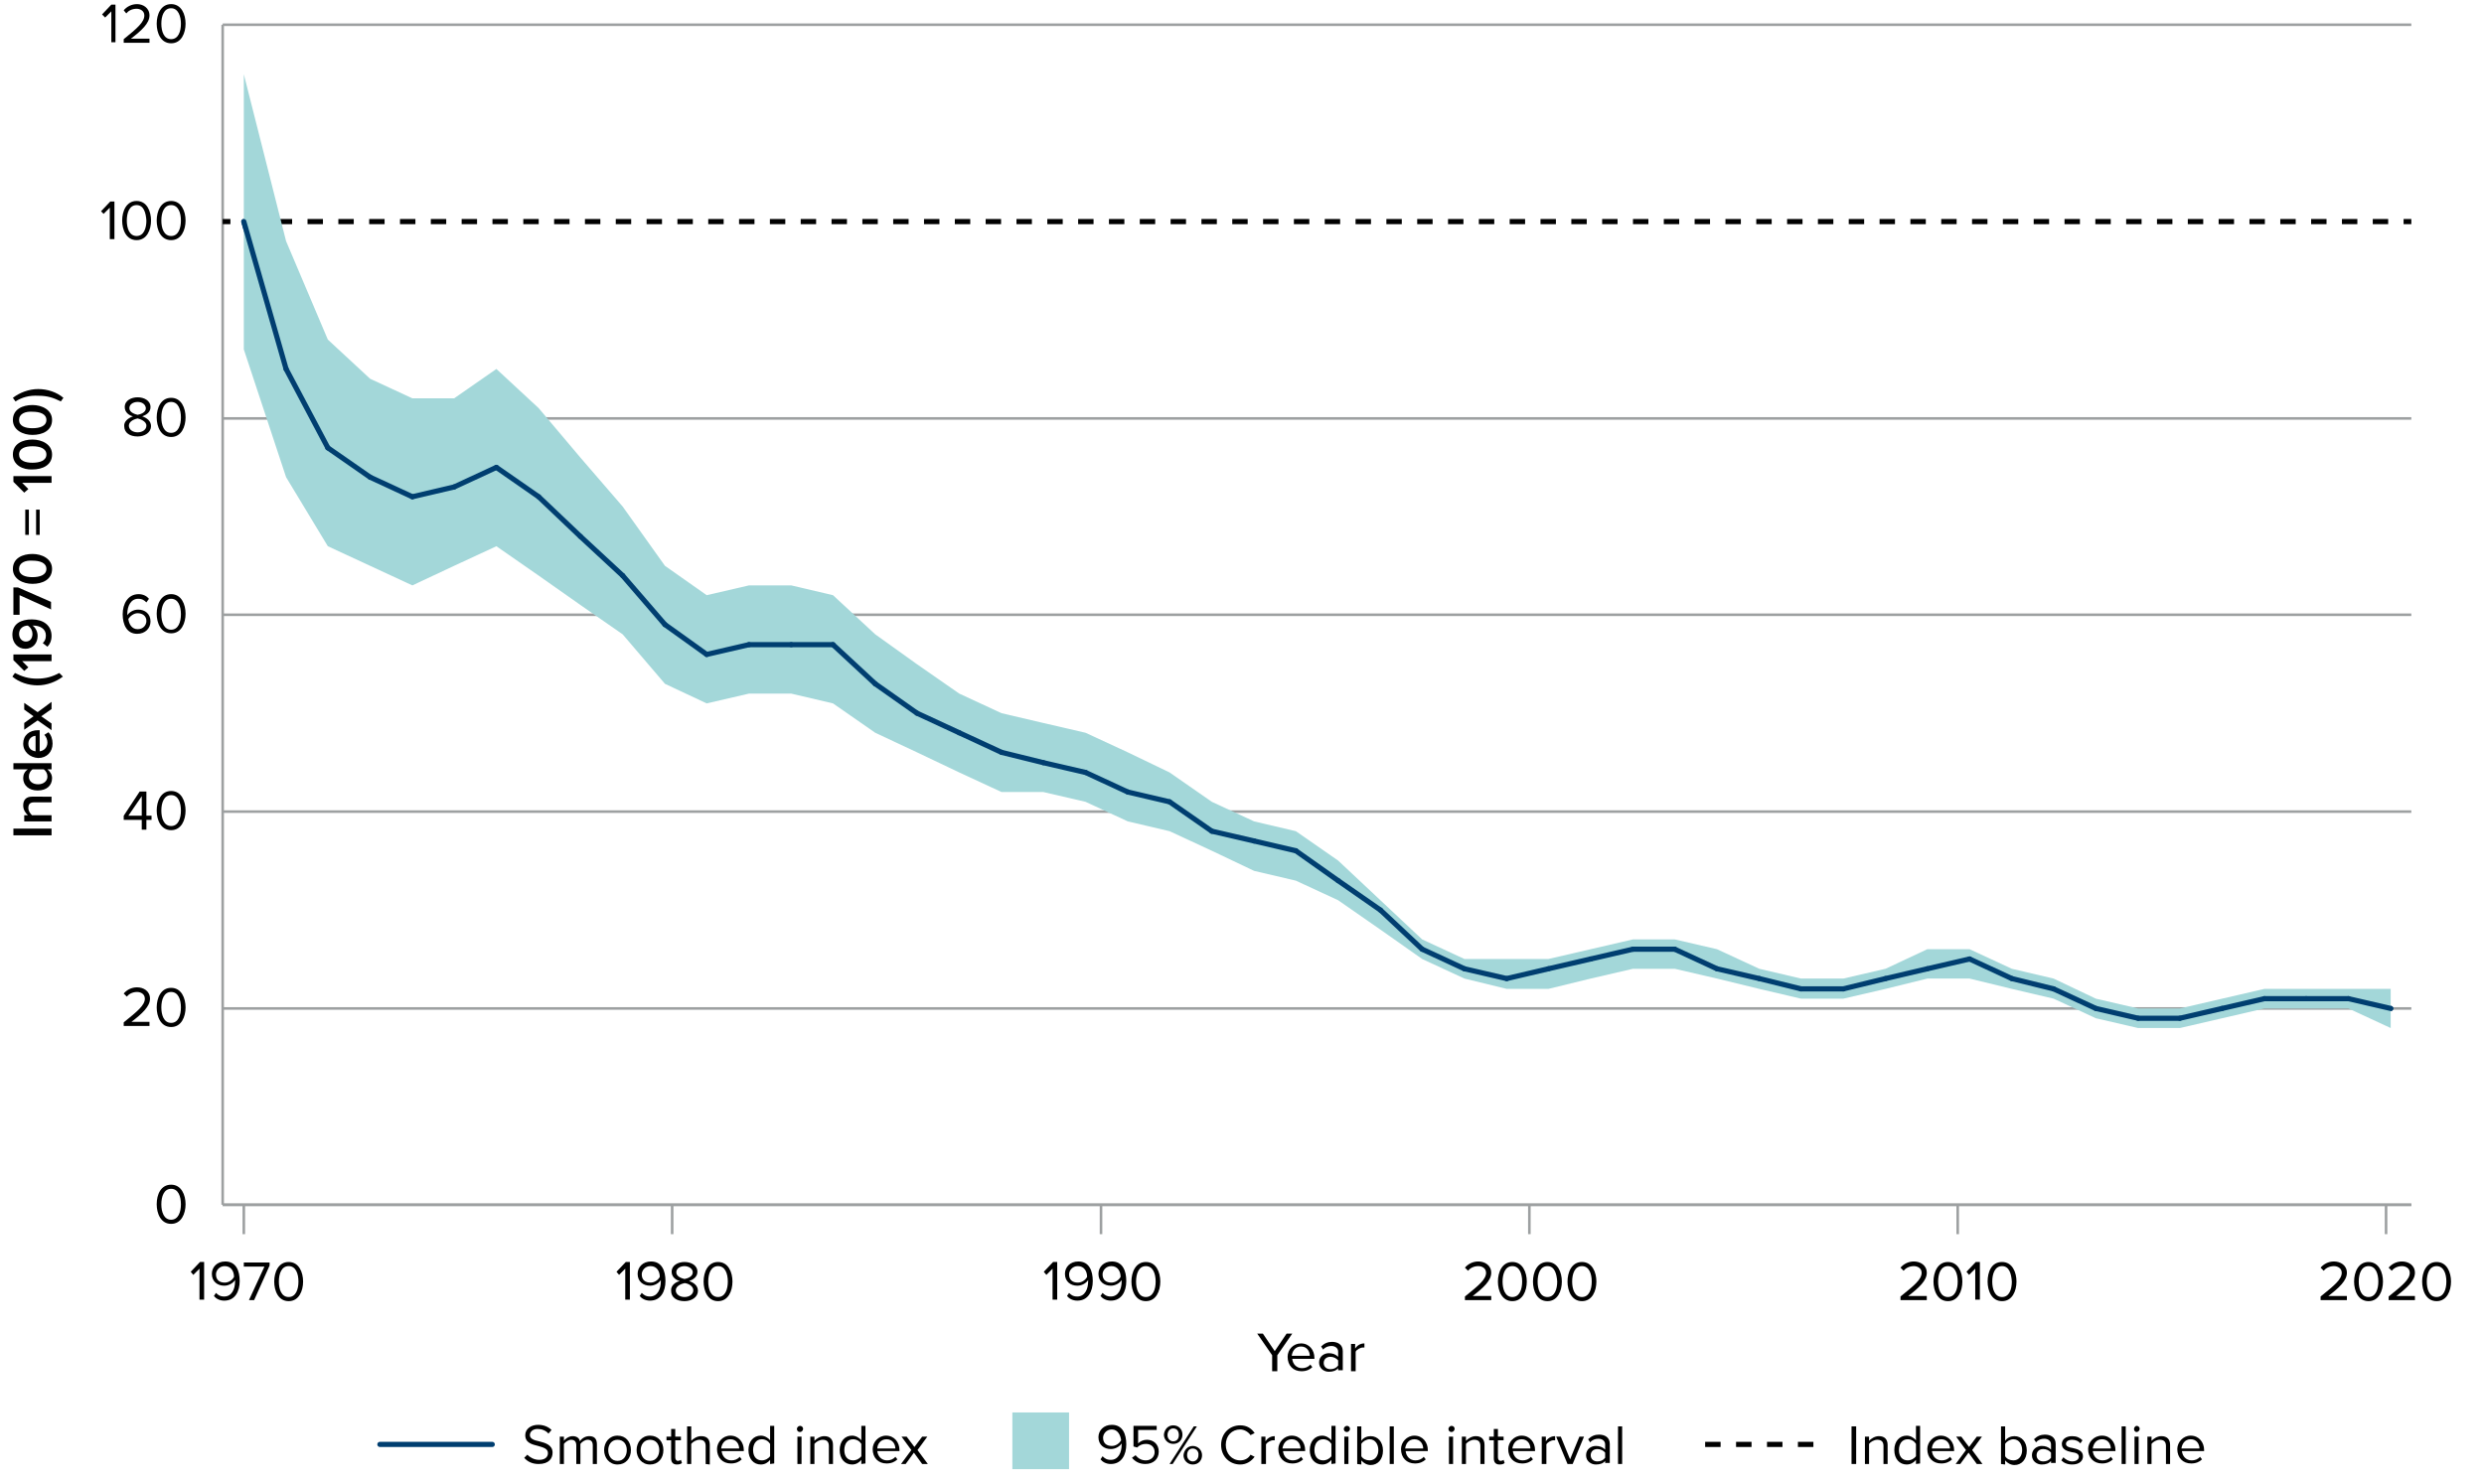 <?xml version="1.0" encoding="utf-8"?>
<!-- Generator: Adobe Illustrator 27.9.1, SVG Export Plug-In . SVG Version: 6.00 Build 0)  -->
<svg version="1.1" id="Layer_1" xmlns="http://www.w3.org/2000/svg" xmlns:xlink="http://www.w3.org/1999/xlink" x="0px" y="0px"
	 viewBox="0 0 481.9 288" style="enable-background:new 0 0 481.9 288;" xml:space="preserve">
<style type="text/css">
	.st0{fill:none;stroke:#9DA0A1;stroke-width:0.5;stroke-miterlimit:10;}
	.st1{enable-background:new    ;}
	.st2{fill:none;stroke:#000000;stroke-miterlimit:10;}
	.st3{fill:none;stroke:#000000;stroke-miterlimit:10;stroke-dasharray:2.99,2.99;}
	.st4{fill:none;}
	.st5{fill:none;stroke:#003E70;stroke-linecap:round;stroke-linejoin:round;stroke-miterlimit:10;}
	.st6{fill:#A3D7D9;}
	.st7{fill:none;stroke:#000000;stroke-miterlimit:10;stroke-dasharray:3,3;}
</style>
<g>
	<line class="st0" x1="43.2" y1="233.8" x2="467.8" y2="233.8"/>
</g>
<g>
	<g>
		<g class="st1">
			<path d="M33.2,229.9c2,0,2.8,2,2.8,3.8c0,1.8-0.8,3.8-2.8,3.8c-2,0-2.8-2-2.8-3.8C30.4,231.8,31.2,229.9,33.2,229.9z M33.2,230.7
				c-1.4,0-1.9,1.5-1.9,3c0,1.5,0.5,3,1.9,3c1.4,0,1.9-1.5,1.9-3C35.1,232.2,34.6,230.7,33.2,230.7z"/>
		</g>
		<g class="st1">
			<path d="M24,199.1v-0.7c2.6-2.1,4.1-3.3,4.1-4.6c0-0.9-0.8-1.3-1.5-1.3c-0.9,0-1.6,0.4-2,0.9l-0.6-0.6c0.6-0.7,1.5-1.2,2.6-1.2
				c1.2,0,2.5,0.7,2.5,2.2c0,1.5-1.5,2.9-3.6,4.5H29v0.8H24z"/>
			<path d="M33.2,191.7c2,0,2.8,2,2.8,3.8c0,1.8-0.8,3.8-2.8,3.8c-2,0-2.8-2-2.8-3.8C30.4,193.7,31.2,191.7,33.2,191.7z M33.2,192.5
				c-1.4,0-1.9,1.5-1.9,3c0,1.5,0.5,3,1.9,3c1.4,0,1.9-1.5,1.9-3C35.1,194,34.6,192.5,33.2,192.5z"/>
		</g>
		<g class="st1">
			<path d="M27.5,161v-1.9h-3.5v-0.8l3.1-4.7h1.3v4.7h1v0.8h-1v1.9H27.5z M27.5,154.5l-2.6,3.8h2.6V154.5z"/>
			<path d="M33.2,153.5c2,0,2.8,2,2.8,3.8c0,1.8-0.8,3.8-2.8,3.8c-2,0-2.8-2-2.8-3.8C30.4,155.5,31.2,153.5,33.2,153.5z M33.2,154.3
				c-1.4,0-1.9,1.5-1.9,3c0,1.5,0.5,3,1.9,3c1.4,0,1.9-1.5,1.9-3C35.1,155.8,34.6,154.3,33.2,154.3z"/>
		</g>
		<g class="st1">
			<path d="M26.9,115.3c0.9,0,1.6,0.4,2,0.9l-0.5,0.7c-0.4-0.4-0.8-0.7-1.6-0.7c-1.4,0-2.1,1.4-2.1,2.9c0,0.1,0,0.2,0,0.3
				c0.3-0.5,1.1-1.1,2.1-1.1c1.3,0,2.4,0.8,2.4,2.3c0,1.3-1,2.4-2.6,2.4c-2,0-2.8-1.8-2.8-3.8S24.8,115.3,26.9,115.3z M26.7,119
				c-0.7,0-1.4,0.5-1.8,1.1c0.1,0.9,0.6,2,1.8,2c1.1,0,1.7-0.8,1.7-1.6C28.4,119.5,27.6,119,26.7,119z"/>
			<path d="M33.2,115.3c2,0,2.8,2,2.8,3.8c0,1.8-0.8,3.8-2.8,3.8c-2,0-2.8-2-2.8-3.8C30.4,117.3,31.2,115.3,33.2,115.3z M33.2,116.2
				c-1.4,0-1.9,1.5-1.9,3c0,1.5,0.5,3,1.9,3c1.4,0,1.9-1.5,1.9-3C35.1,117.7,34.6,116.2,33.2,116.2z"/>
		</g>
		<g class="st1">
			<path d="M25.8,80.8c-0.8-0.2-1.6-0.8-1.6-1.8c0-1.3,1.3-1.9,2.5-1.9c1.2,0,2.5,0.6,2.5,1.9c0,1-0.8,1.5-1.6,1.8
				c0.9,0.3,1.7,0.9,1.7,1.9c0,1.2-1.2,2-2.6,2c-1.5,0-2.6-0.7-2.6-2C24,81.8,24.9,81.1,25.8,80.8z M26.7,81.2
				c-0.5,0.1-1.7,0.5-1.7,1.4c0,0.8,0.8,1.3,1.7,1.3c0.9,0,1.7-0.5,1.7-1.3C28.4,81.7,27.1,81.3,26.7,81.2z M26.7,78
				c-0.9,0-1.6,0.5-1.6,1.2c0,0.9,1.2,1.2,1.6,1.3c0.5-0.1,1.6-0.4,1.6-1.3C28.2,78.4,27.5,78,26.7,78z"/>
			<path d="M33.2,77.2c2,0,2.8,2,2.8,3.8c0,1.8-0.8,3.8-2.8,3.8c-2,0-2.8-2-2.8-3.8C30.4,79.2,31.2,77.2,33.2,77.2z M33.2,78
				c-1.4,0-1.9,1.5-1.9,3c0,1.5,0.5,3,1.9,3c1.4,0,1.9-1.5,1.9-3C35.1,79.5,34.6,78,33.2,78z"/>
		</g>
		<g class="st1">
			<path d="M21.3,46.4v-6.1l-1.2,1.2L19.6,41l1.8-1.9h0.8v7.3H21.3z"/>
			<path d="M26.5,39c2,0,2.8,2,2.8,3.8c0,1.8-0.8,3.8-2.8,3.8c-2,0-2.8-2-2.8-3.8C23.7,41,24.5,39,26.5,39z M26.5,39.8
				c-1.4,0-1.9,1.5-1.9,3c0,1.5,0.5,3,1.9,3c1.4,0,1.9-1.5,1.9-3C28.3,41.3,27.9,39.8,26.5,39.8z"/>
			<path d="M33.2,39c2,0,2.8,2,2.8,3.8c0,1.8-0.8,3.8-2.8,3.8c-2,0-2.8-2-2.8-3.8C30.4,41,31.2,39,33.2,39z M33.2,39.8
				c-1.4,0-1.9,1.5-1.9,3c0,1.5,0.5,3,1.9,3c1.4,0,1.9-1.5,1.9-3C35.1,41.3,34.6,39.8,33.2,39.8z"/>
		</g>
		<g class="st1">
			<path d="M21.6,8.3V2.2l-1.2,1.2l-0.6-0.6l1.8-1.9h0.8v7.3H21.6z"/>
			<path d="M24,8.3V7.6C26.6,5.5,28,4.3,28,3c0-0.9-0.8-1.3-1.5-1.3c-0.9,0-1.6,0.4-2,0.9L24,2c0.6-0.7,1.5-1.2,2.6-1.2
				C27.7,0.8,29,1.5,29,3c0,1.5-1.5,2.9-3.6,4.5H29v0.8H24z"/>
			<path d="M33.2,0.8c2,0,2.8,2,2.8,3.8c0,1.8-0.8,3.8-2.8,3.8c-2,0-2.8-2-2.8-3.8C30.4,2.8,31.2,0.8,33.2,0.8z M33.2,1.6
				c-1.4,0-1.9,1.5-1.9,3c0,1.5,0.5,3,1.9,3c1.4,0,1.9-1.5,1.9-3C35.1,3.2,34.6,1.6,33.2,1.6z"/>
		</g>
	</g>
	<line class="st0" x1="43.2" y1="233.8" x2="43.2" y2="4.8"/>
	<g>
		<g>
			<line class="st0" x1="43.2" y1="233.8" x2="467.8" y2="233.8"/>
			<line class="st0" x1="43.2" y1="195.7" x2="467.8" y2="195.7"/>
			<line class="st0" x1="43.2" y1="157.5" x2="467.8" y2="157.5"/>
			<line class="st0" x1="43.2" y1="119.3" x2="467.8" y2="119.3"/>
			<line class="st0" x1="43.2" y1="81.2" x2="467.8" y2="81.2"/>
			<g>
				<g>
					<line class="st2" x1="43.2" y1="43" x2="44.7" y2="43"/>
					<line class="st3" x1="47.7" y1="43" x2="464.9" y2="43"/>
					<line class="st2" x1="466.3" y1="43" x2="467.8" y2="43"/>
				</g>
			</g>
			<line class="st0" x1="43.2" y1="4.8" x2="467.8" y2="4.8"/>
		</g>
	</g>
</g>
<g>
	<g>
		<g>
			<line class="st4" x1="55.5" y1="46.8" x2="47.3" y2="14.4"/>
			<line class="st4" x1="63.6" y1="65.9" x2="55.5" y2="46.8"/>
			<line class="st4" x1="71.8" y1="73.5" x2="63.6" y2="65.9"/>
			<line class="st4" x1="80" y1="77.3" x2="71.8" y2="73.5"/>
			<line class="st4" x1="88.1" y1="77.3" x2="80" y2="77.3"/>
			<line class="st4" x1="96.3" y1="71.6" x2="88.1" y2="77.3"/>
			<line class="st4" x1="104.5" y1="79.2" x2="96.3" y2="71.6"/>
			<line class="st4" x1="112.6" y1="88.8" x2="104.5" y2="79.2"/>
			<line class="st4" x1="120.8" y1="98.3" x2="112.6" y2="88.8"/>
			<line class="st4" x1="129" y1="109.8" x2="120.8" y2="98.3"/>
			<line class="st4" x1="137.1" y1="115.5" x2="129" y2="109.8"/>
			<line class="st4" x1="145.3" y1="113.6" x2="137.1" y2="115.5"/>
			<line class="st4" x1="153.5" y1="113.6" x2="145.3" y2="113.6"/>
			<line class="st4" x1="161.6" y1="115.5" x2="153.5" y2="113.6"/>
			<line class="st4" x1="169.8" y1="123.1" x2="161.6" y2="115.5"/>
			<line class="st4" x1="177.9" y1="128.9" x2="169.8" y2="123.1"/>
			<line class="st4" x1="186.1" y1="134.6" x2="177.9" y2="128.9"/>
			<line class="st4" x1="194.3" y1="138.4" x2="186.1" y2="134.6"/>
			<line class="st4" x1="202.4" y1="140.3" x2="194.3" y2="138.4"/>
			<line class="st4" x1="210.6" y1="142.2" x2="202.4" y2="140.3"/>
			<line class="st4" x1="218.8" y1="146" x2="210.6" y2="142.2"/>
			<line class="st4" x1="226.9" y1="149.9" x2="218.8" y2="146"/>
			<line class="st4" x1="235.1" y1="155.6" x2="226.9" y2="149.9"/>
			<line class="st4" x1="243.3" y1="159.4" x2="235.1" y2="155.6"/>
			<line class="st4" x1="251.4" y1="161.3" x2="243.3" y2="159.4"/>
			<line class="st4" x1="259.6" y1="167" x2="251.4" y2="161.3"/>
			<line class="st4" x1="267.8" y1="174.7" x2="259.6" y2="167"/>
			<line class="st4" x1="275.9" y1="182.3" x2="267.8" y2="174.7"/>
			<line class="st4" x1="284.1" y1="186.1" x2="275.9" y2="182.3"/>
			<line class="st4" x1="292.3" y1="186.1" x2="284.1" y2="186.1"/>
			<line class="st4" x1="300.4" y1="186.1" x2="292.3" y2="186.1"/>
			<line class="st4" x1="308.6" y1="184.2" x2="300.4" y2="186.1"/>
			<line class="st4" x1="316.8" y1="182.3" x2="308.6" y2="184.2"/>
			<line class="st4" x1="324.9" y1="182.3" x2="316.8" y2="182.3"/>
			<line class="st4" x1="333.1" y1="184.2" x2="324.9" y2="182.3"/>
			<line class="st4" x1="341.3" y1="188" x2="333.1" y2="184.2"/>
			<line class="st4" x1="349.4" y1="189.9" x2="341.3" y2="188"/>
			<line class="st4" x1="357.6" y1="189.9" x2="349.4" y2="189.9"/>
			<line class="st4" x1="365.8" y1="188" x2="357.6" y2="189.9"/>
			<line class="st4" x1="373.9" y1="184.2" x2="365.8" y2="188"/>
			<line class="st4" x1="382.1" y1="184.2" x2="373.9" y2="184.2"/>
			<line class="st4" x1="390.3" y1="188" x2="382.1" y2="184.2"/>
			<line class="st4" x1="398.4" y1="189.9" x2="390.3" y2="188"/>
			<line class="st4" x1="406.6" y1="193.8" x2="398.4" y2="189.9"/>
			<line class="st4" x1="414.8" y1="195.7" x2="406.6" y2="193.8"/>
			<line class="st4" x1="422.9" y1="195.7" x2="414.8" y2="195.7"/>
			<line class="st4" x1="431.1" y1="193.8" x2="422.9" y2="195.7"/>
			<line class="st4" x1="439.3" y1="191.9" x2="431.1" y2="193.8"/>
			<line class="st4" x1="447.4" y1="191.9" x2="439.3" y2="191.9"/>
			<line class="st4" x1="455.6" y1="191.9" x2="447.4" y2="191.9"/>
			<line class="st4" x1="463.8" y1="191.9" x2="455.6" y2="191.9"/>
		</g>
	</g>
	<g>
		<g>
			<line class="st4" x1="55.5" y1="92.6" x2="47.3" y2="67.8"/>
			<line class="st4" x1="63.6" y1="106" x2="55.5" y2="92.6"/>
			<line class="st4" x1="71.8" y1="109.8" x2="63.6" y2="106"/>
			<line class="st4" x1="80" y1="113.6" x2="71.8" y2="109.8"/>
			<line class="st4" x1="88.1" y1="109.8" x2="80" y2="113.6"/>
			<line class="st4" x1="96.3" y1="106" x2="88.1" y2="109.8"/>
			<line class="st4" x1="104.5" y1="111.7" x2="96.3" y2="106"/>
			<line class="st4" x1="112.6" y1="117.4" x2="104.5" y2="111.7"/>
			<line class="st4" x1="120.8" y1="123.1" x2="112.6" y2="117.4"/>
			<line class="st4" x1="129" y1="132.7" x2="120.8" y2="123.1"/>
			<line class="st4" x1="137.1" y1="136.5" x2="129" y2="132.7"/>
			<line class="st4" x1="145.3" y1="134.6" x2="137.1" y2="136.5"/>
			<line class="st4" x1="153.5" y1="134.6" x2="145.3" y2="134.6"/>
			<line class="st4" x1="161.6" y1="136.5" x2="153.5" y2="134.6"/>
			<line class="st4" x1="169.8" y1="142.2" x2="161.6" y2="136.5"/>
			<line class="st4" x1="177.9" y1="146" x2="169.8" y2="142.2"/>
			<line class="st4" x1="186.1" y1="149.9" x2="177.9" y2="146"/>
			<line class="st4" x1="194.3" y1="153.7" x2="186.1" y2="149.9"/>
			<line class="st4" x1="202.4" y1="153.7" x2="194.3" y2="153.7"/>
			<line class="st4" x1="210.6" y1="155.6" x2="202.4" y2="153.7"/>
			<line class="st4" x1="218.8" y1="159.4" x2="210.6" y2="155.6"/>
			<line class="st4" x1="226.9" y1="161.3" x2="218.8" y2="159.4"/>
			<line class="st4" x1="235.1" y1="165.1" x2="226.9" y2="161.3"/>
			<line class="st4" x1="243.3" y1="169" x2="235.1" y2="165.1"/>
			<line class="st4" x1="251.4" y1="170.9" x2="243.3" y2="169"/>
			<line class="st4" x1="259.6" y1="174.7" x2="251.4" y2="170.9"/>
			<line class="st4" x1="267.8" y1="180.4" x2="259.6" y2="174.7"/>
			<line class="st4" x1="275.9" y1="186.1" x2="267.8" y2="180.4"/>
			<line class="st4" x1="284.1" y1="189.9" x2="275.9" y2="186.1"/>
			<line class="st4" x1="292.3" y1="191.9" x2="284.1" y2="189.9"/>
			<line class="st4" x1="300.4" y1="191.9" x2="292.3" y2="191.9"/>
			<line class="st4" x1="308.6" y1="189.9" x2="300.4" y2="191.9"/>
			<line class="st4" x1="316.8" y1="188" x2="308.6" y2="189.9"/>
			<line class="st4" x1="324.9" y1="188" x2="316.8" y2="188"/>
			<line class="st4" x1="333.1" y1="189.9" x2="324.9" y2="188"/>
			<line class="st4" x1="341.3" y1="191.9" x2="333.1" y2="189.9"/>
			<line class="st4" x1="349.4" y1="193.8" x2="341.3" y2="191.9"/>
			<line class="st4" x1="357.6" y1="193.8" x2="349.4" y2="193.8"/>
			<line class="st4" x1="365.8" y1="191.9" x2="357.6" y2="193.8"/>
			<line class="st4" x1="373.9" y1="189.9" x2="365.8" y2="191.9"/>
			<line class="st4" x1="382.1" y1="189.9" x2="373.9" y2="189.9"/>
			<line class="st4" x1="390.3" y1="191.9" x2="382.1" y2="189.9"/>
			<line class="st4" x1="398.4" y1="193.8" x2="390.3" y2="191.9"/>
			<line class="st4" x1="406.6" y1="197.6" x2="398.4" y2="193.8"/>
			<line class="st4" x1="414.8" y1="199.5" x2="406.6" y2="197.6"/>
			<line class="st4" x1="422.9" y1="199.5" x2="414.8" y2="199.5"/>
			<line class="st4" x1="431.1" y1="197.6" x2="422.9" y2="199.5"/>
			<line class="st4" x1="439.3" y1="195.7" x2="431.1" y2="197.6"/>
			<line class="st4" x1="447.4" y1="195.7" x2="439.3" y2="195.7"/>
			<line class="st4" x1="455.6" y1="195.7" x2="447.4" y2="195.7"/>
			<line class="st4" x1="463.8" y1="199.5" x2="455.6" y2="195.7"/>
		</g>
	</g>
	<g>
		<g>
			<line class="st5" x1="55.5" y1="71.6" x2="47.3" y2="43"/>
			<line class="st5" x1="63.6" y1="86.9" x2="55.5" y2="71.6"/>
			<line class="st5" x1="71.8" y1="92.6" x2="63.6" y2="86.9"/>
			<line class="st5" x1="80" y1="96.4" x2="71.8" y2="92.6"/>
			<line class="st5" x1="88.1" y1="94.5" x2="80" y2="96.4"/>
			<line class="st5" x1="96.3" y1="90.7" x2="88.1" y2="94.5"/>
			<line class="st5" x1="104.5" y1="96.4" x2="96.3" y2="90.7"/>
			<line class="st5" x1="112.6" y1="104.1" x2="104.5" y2="96.4"/>
			<line class="st5" x1="120.8" y1="111.7" x2="112.6" y2="104.1"/>
			<line class="st5" x1="129" y1="121.2" x2="120.8" y2="111.7"/>
			<line class="st5" x1="137.1" y1="127" x2="129" y2="121.2"/>
			<line class="st5" x1="145.3" y1="125.1" x2="137.1" y2="127"/>
			<line class="st5" x1="153.5" y1="125.1" x2="145.3" y2="125.1"/>
			<line class="st5" x1="161.6" y1="125.1" x2="153.5" y2="125.1"/>
			<line class="st5" x1="169.8" y1="132.7" x2="161.6" y2="125.1"/>
			<line class="st5" x1="177.9" y1="138.4" x2="169.8" y2="132.7"/>
			<line class="st5" x1="186.1" y1="142.2" x2="177.9" y2="138.4"/>
			<line class="st5" x1="194.3" y1="146" x2="186.1" y2="142.2"/>
			<line class="st5" x1="202.4" y1="148" x2="194.3" y2="146"/>
			<line class="st5" x1="210.6" y1="149.9" x2="202.4" y2="148"/>
			<line class="st5" x1="218.8" y1="153.7" x2="210.6" y2="149.9"/>
			<line class="st5" x1="226.9" y1="155.6" x2="218.8" y2="153.7"/>
			<line class="st5" x1="235.1" y1="161.3" x2="226.9" y2="155.6"/>
			<line class="st5" x1="243.3" y1="163.2" x2="235.1" y2="161.3"/>
			<line class="st5" x1="251.4" y1="165.1" x2="243.3" y2="163.2"/>
			<line class="st5" x1="259.6" y1="170.9" x2="251.4" y2="165.1"/>
			<line class="st5" x1="267.8" y1="176.6" x2="259.6" y2="170.9"/>
			<line class="st5" x1="275.9" y1="184.2" x2="267.8" y2="176.6"/>
			<line class="st5" x1="284.1" y1="188" x2="275.9" y2="184.2"/>
			<line class="st5" x1="292.3" y1="189.9" x2="284.1" y2="188"/>
			<line class="st5" x1="300.4" y1="188" x2="292.3" y2="189.9"/>
			<line class="st5" x1="308.6" y1="186.1" x2="300.4" y2="188"/>
			<line class="st5" x1="316.8" y1="184.2" x2="308.6" y2="186.1"/>
			<line class="st5" x1="324.9" y1="184.2" x2="316.8" y2="184.2"/>
			<line class="st5" x1="333.1" y1="188" x2="324.9" y2="184.2"/>
			<line class="st5" x1="341.3" y1="189.9" x2="333.1" y2="188"/>
			<line class="st5" x1="349.4" y1="191.9" x2="341.3" y2="189.9"/>
			<line class="st5" x1="357.6" y1="191.9" x2="349.4" y2="191.9"/>
			<line class="st5" x1="365.8" y1="189.9" x2="357.6" y2="191.9"/>
			<line class="st5" x1="373.9" y1="188" x2="365.8" y2="189.9"/>
			<line class="st5" x1="382.1" y1="186.1" x2="373.9" y2="188"/>
			<line class="st5" x1="390.3" y1="189.9" x2="382.1" y2="186.1"/>
			<line class="st5" x1="398.4" y1="191.9" x2="390.3" y2="189.9"/>
			<line class="st5" x1="406.6" y1="195.7" x2="398.4" y2="191.9"/>
			<line class="st5" x1="414.8" y1="197.6" x2="406.6" y2="195.7"/>
			<line class="st5" x1="422.9" y1="197.6" x2="414.8" y2="197.6"/>
			<line class="st5" x1="431.1" y1="195.7" x2="422.9" y2="197.6"/>
			<line class="st5" x1="439.3" y1="193.8" x2="431.1" y2="195.7"/>
			<line class="st5" x1="447.4" y1="193.8" x2="439.3" y2="193.8"/>
			<line class="st5" x1="455.6" y1="193.8" x2="447.4" y2="193.8"/>
			<line class="st5" x1="463.8" y1="195.7" x2="455.6" y2="193.8"/>
		</g>
	</g>
</g>
<g>
	<g>
		<g>
			<polygon class="st6" points="447.4,191.9 439.3,191.9 431.1,193.8 422.9,195.7 414.8,195.7 406.6,193.8 398.4,189.9 390.3,188 
				382.1,184.2 373.9,184.2 365.8,188 357.6,189.9 349.4,189.9 341.3,188 333.1,184.2 324.9,182.3 316.8,182.3 308.6,184.2 
				300.4,186.1 292.3,186.1 284.1,186.1 275.9,182.3 267.8,174.7 259.6,167 251.4,161.3 243.3,159.4 235.1,155.6 226.9,149.9 
				218.8,146 210.6,142.2 202.4,140.3 194.3,138.4 186.1,134.6 177.9,128.9 169.8,123.1 161.6,115.5 153.5,113.6 145.3,113.6 
				137.1,115.5 129,109.8 120.8,98.3 112.6,88.8 104.5,79.2 96.3,71.6 88.1,77.3 80,77.3 71.8,73.5 63.6,65.9 55.5,46.8 47.3,14.4 
				47.3,67.8 55.5,92.6 63.6,106 71.8,109.8 80,113.6 88.1,109.8 96.3,106 104.5,111.7 112.6,117.4 120.8,123.1 129,132.7 
				137.1,136.5 145.3,134.6 153.5,134.6 161.6,136.5 169.8,142.2 177.9,146 186.1,149.9 194.3,153.7 202.4,153.7 210.6,155.6 
				218.8,159.4 226.9,161.3 235.1,165.1 243.3,169 251.4,170.9 259.6,174.7 267.8,180.4 275.9,186.1 284.1,189.9 292.3,191.9 
				300.4,191.9 308.6,189.9 316.8,188 324.9,188 333.1,189.9 341.3,191.9 349.4,193.8 357.6,193.8 365.8,191.9 373.9,189.9 
				382.1,189.9 390.3,191.9 398.4,193.8 406.6,197.6 414.8,199.5 422.9,199.5 431.1,197.6 439.3,195.7 447.4,195.7 455.6,195.7 
				463.8,199.5 463.8,191.9 455.6,191.9 			"/>
		</g>
	</g>
</g>
<g>
	<path d="M10,162.1H2.6v-1.3H10V162.1z"/>
	<path d="M10,155.7H6.6c-0.8,0-1.1,0.4-1.1,1.1c0,0.6,0.4,1.1,0.7,1.4H10v1.2H4.7v-1.2h0.7c-0.4-0.4-0.9-1-0.9-1.9
		c0-1.1,0.6-1.7,1.7-1.7H10V155.7z"/>
	<path d="M10,149.3H9.2c0.5,0.4,0.9,1,0.9,1.7c0,1.4-1,2.4-2.8,2.4c-1.7,0-2.8-1-2.8-2.4c0-0.7,0.3-1.3,0.9-1.7H2.6v-1.2H10V149.3z
		 M6.3,149.3c-0.4,0.3-0.7,0.8-0.7,1.4c0,0.9,0.7,1.5,1.8,1.5c1,0,1.8-0.6,1.8-1.5c0-0.6-0.3-1.1-0.7-1.4H6.3z"/>
	<path d="M4.5,144.3c0-1.6,1.2-2.6,2.9-2.6h0.3v4.1c0.8-0.1,1.5-0.7,1.5-1.7c0-0.5-0.2-1.1-0.6-1.5l0.8-0.5c0.5,0.5,0.8,1.3,0.8,2.2
		c0,1.6-1.1,2.8-2.8,2.8C5.8,147,4.5,145.9,4.5,144.3z M6.9,145.8v-3c-0.6,0-1.4,0.5-1.4,1.5S6.2,145.7,6.9,145.8z"/>
	<path d="M10,137.6L8,139l2,1.4v1.3l-2.7-1.9l-2.6,1.8v-1.3l1.8-1.3l-1.8-1.3v-1.3l2.6,1.8l2.7-2V137.6z"/>
	<path d="M12.2,131.3c-1.3,1-3.1,1.7-4.9,1.7s-3.6-0.6-4.9-1.7l0.5-0.7c1.4,0.7,2.6,1.1,4.3,1.1s3-0.4,4.3-1.1L12.2,131.3z"/>
	<path d="M10,128.3H4.3l1.2,1.2l-0.8,0.7l-2.1-2.1V127H10V128.3z"/>
	<path d="M8.3,124.8c0.4-0.4,0.6-0.8,0.6-1.5c0-1.3-1.2-1.9-2.4-1.9H6.3c0.5,0.3,1,1.1,1,2c0,1.3-0.8,2.5-2.4,2.5
		c-1.4,0-2.5-1.1-2.5-2.7c0-2.2,1.7-3,3.8-3s3.8,1.1,3.8,3.2c0,0.9-0.3,1.6-0.8,2.1L8.3,124.8z M3.7,123c0,1,0.7,1.5,1.3,1.5
		c0.9,0,1.3-0.7,1.3-1.5c0-0.6-0.3-1.2-0.9-1.6C4.6,121.4,3.7,121.9,3.7,123z"/>
	<path d="M10,118.3l-6.2-2.8v3.8H2.6V114h0.9l6.4,2.8v1.5H10z"/>
	<path d="M2.5,110.4c0-2.1,1.9-2.9,3.8-2.9c1.8,0,3.8,0.9,3.8,2.9c0,2.1-1.9,2.9-3.8,2.9C4.5,113.3,2.5,112.4,2.5,110.4z M3.7,110.4
		c0,1.2,1.2,1.6,2.6,1.6s2.7-0.4,2.7-1.6s-1.3-1.6-2.7-1.6C4.9,108.7,3.7,109.2,3.7,110.4z"/>
	<path d="M5.6,103.8H4.9v-4.9h0.7V103.8z M7.7,103.8H7v-4.9h0.7V103.8z"/>
	<path d="M10,93.7H4.3l1.2,1.2l-0.8,0.7l-2.1-2.1v-1.1H10V93.7z"/>
	<path d="M2.5,88.2c0-2.1,1.9-2.9,3.8-2.9c1.8,0,3.8,0.9,3.8,2.9c0,2.1-1.9,2.9-3.8,2.9C4.5,91.2,2.5,90.3,2.5,88.2z M3.7,88.2
		c0,1.2,1.2,1.6,2.6,1.6S9,89.4,9,88.2s-1.3-1.6-2.7-1.6S3.7,87,3.7,88.2z"/>
	<path d="M2.5,81.5c0-2.1,1.9-2.9,3.8-2.9c1.8,0,3.8,0.9,3.8,2.9c0,2.1-1.9,2.9-3.8,2.9C4.5,84.4,2.5,83.5,2.5,81.5z M3.7,81.5
		c0,1.2,1.2,1.6,2.6,1.6S9,82.7,9,81.5s-1.3-1.6-2.7-1.6C4.9,79.8,3.7,80.3,3.7,81.5z"/>
	<path d="M3,77.9l-0.5-0.7c1.3-1,3.1-1.7,4.9-1.7s3.6,0.6,4.9,1.7l-0.5,0.7c-1.4-0.7-2.6-1.1-4.3-1.1C5.6,76.7,4.3,77.1,3,77.9z"/>
</g>
<g>
	<g>
		<path d="M450.2,252.3v-0.7c2.6-2.1,4.1-3.3,4.1-4.6c0-0.9-0.8-1.3-1.5-1.3c-0.9,0-1.6,0.4-2,0.9l-0.6-0.6c0.6-0.7,1.5-1.2,2.6-1.2
			c1.2,0,2.5,0.7,2.5,2.2s-1.5,2.9-3.6,4.5h3.6v0.8L450.2,252.3L450.2,252.3z"/>
		<path d="M459.5,244.9c2,0,2.8,2,2.8,3.8s-0.8,3.8-2.8,3.8s-2.8-2-2.8-3.8S457.5,244.9,459.5,244.9z M459.5,245.7
			c-1.4,0-1.9,1.5-1.9,3s0.5,3,1.9,3s1.9-1.5,1.9-3S460.9,245.7,459.5,245.7z"/>
		<path d="M463.4,252.3v-0.7c2.6-2.1,4.1-3.3,4.1-4.6c0-0.9-0.8-1.3-1.5-1.3c-0.9,0-1.6,0.4-2,0.9l-0.6-0.6c0.6-0.7,1.5-1.2,2.6-1.2
			c1.2,0,2.5,0.7,2.5,2.2s-1.5,2.9-3.6,4.5h3.6v0.8L463.4,252.3L463.4,252.3z"/>
		<path d="M472.7,244.9c2,0,2.8,2,2.8,3.8s-0.8,3.8-2.8,3.8s-2.8-2-2.8-3.8C469.9,246.9,470.7,244.9,472.7,244.9z M472.7,245.7
			c-1.4,0-1.9,1.5-1.9,3s0.5,3,1.9,3s1.9-1.5,1.9-3S474.1,245.7,472.7,245.7z"/>
	</g>
</g>
<g>
	<g>
		<path d="M368.7,252.3v-0.7c2.6-2.1,4.1-3.3,4.1-4.6c0-0.9-0.8-1.3-1.5-1.3c-0.9,0-1.6,0.4-2,0.9l-0.6-0.6c0.6-0.7,1.5-1.2,2.6-1.2
			c1.2,0,2.5,0.7,2.5,2.2s-1.5,2.9-3.6,4.5h3.6v0.8L368.7,252.3L368.7,252.3z"/>
		<path d="M377.9,244.9c2,0,2.8,2,2.8,3.8s-0.8,3.8-2.8,3.8s-2.8-2-2.8-3.8S375.9,244.9,377.9,244.9z M377.9,245.7
			c-1.4,0-1.9,1.5-1.9,3s0.5,3,1.9,3s1.9-1.5,1.9-3S379.3,245.7,377.9,245.7z"/>
		<path d="M383.2,252.3v-6.1l-1.2,1.2l-0.5-0.6l1.8-1.9h0.8v7.3h-0.9V252.3z"/>
		<path d="M388.4,244.9c2,0,2.8,2,2.8,3.8s-0.8,3.8-2.8,3.8s-2.8-2-2.8-3.8S386.3,244.9,388.4,244.9z M388.4,245.7
			c-1.4,0-1.9,1.5-1.9,3s0.5,3,1.9,3s1.9-1.5,1.9-3C390.2,247.2,389.8,245.7,388.4,245.7z"/>
	</g>
</g>
<g>
	<g>
		<path d="M284.2,252.3v-0.7c2.6-2.1,4.1-3.3,4.1-4.6c0-0.9-0.8-1.3-1.5-1.3c-0.9,0-1.6,0.4-2,0.9l-0.6-0.6c0.6-0.7,1.5-1.2,2.6-1.2
			c1.2,0,2.5,0.7,2.5,2.2s-1.5,2.9-3.6,4.5h3.6v0.8L284.2,252.3L284.2,252.3z"/>
		<path d="M293.4,244.9c2,0,2.8,2,2.8,3.8s-0.8,3.8-2.8,3.8s-2.8-2-2.8-3.8S291.4,244.9,293.4,244.9z M293.4,245.7
			c-1.4,0-1.9,1.5-1.9,3s0.5,3,1.9,3s1.9-1.5,1.9-3S294.8,245.7,293.4,245.7z"/>
		<path d="M300.2,244.9c2,0,2.8,2,2.8,3.8s-0.8,3.8-2.8,3.8s-2.8-2-2.8-3.8C297.4,246.9,298.2,244.9,300.2,244.9z M300.2,245.7
			c-1.4,0-1.9,1.5-1.9,3s0.5,3,1.9,3s1.9-1.5,1.9-3C302,247.2,301.6,245.7,300.2,245.7z"/>
		<path d="M306.9,244.9c2,0,2.8,2,2.8,3.8s-0.8,3.8-2.8,3.8s-2.8-2-2.8-3.8S304.9,244.9,306.9,244.9z M306.9,245.7
			c-1.4,0-1.9,1.5-1.9,3s0.5,3,1.9,3s1.9-1.5,1.9-3S308.3,245.7,306.9,245.7z"/>
	</g>
</g>
<g>
	<g>
		<path d="M204.2,252.3v-6.1l-1.2,1.2l-0.5-0.6l1.8-1.9h0.8v7.3h-0.9V252.3z"/>
		<path d="M207.4,250.9c0.4,0.4,0.8,0.7,1.6,0.7c1.5,0,2.1-1.5,2.1-2.9c0-0.1,0-0.2,0-0.3c-0.3,0.5-1.1,1.1-2.1,1.1
			c-1.3,0-2.4-0.8-2.4-2.3c0-1.3,1-2.4,2.6-2.4c2.1,0,2.8,1.8,2.8,3.8s-0.9,3.8-3,3.8c-0.9,0-1.6-0.4-2-0.9L207.4,250.9z
			 M209.1,245.7c-1.1,0-1.7,0.9-1.7,1.6c0,1.1,0.7,1.6,1.7,1.6c0.7,0,1.4-0.4,1.8-1.1C210.9,246.8,210.4,245.7,209.1,245.7z"/>
		<path d="M213.9,250.9c0.4,0.4,0.8,0.7,1.6,0.7c1.5,0,2.1-1.5,2.1-2.9c0-0.1,0-0.2,0-0.3c-0.3,0.5-1.1,1.1-2.1,1.1
			c-1.3,0-2.4-0.8-2.4-2.3c0-1.3,1-2.4,2.6-2.4c2.1,0,2.8,1.8,2.8,3.8s-0.9,3.8-3,3.8c-0.9,0-1.6-0.4-2-0.9L213.9,250.9z
			 M215.6,245.7c-1.1,0-1.7,0.9-1.7,1.6c0,1.1,0.7,1.6,1.7,1.6c0.7,0,1.4-0.4,1.8-1.1C217.4,246.8,216.9,245.7,215.6,245.7z"/>
		<path d="M222.3,244.9c2,0,2.8,2,2.8,3.8s-0.8,3.8-2.8,3.8s-2.8-2-2.8-3.8S220.3,244.9,222.3,244.9z M222.3,245.7
			c-1.4,0-1.9,1.5-1.9,3s0.5,3,1.9,3s1.9-1.5,1.9-3S223.7,245.7,222.3,245.7z"/>
	</g>
</g>
<g>
	<g>
		<path d="M121.3,252.3v-6.1l-1.2,1.2l-0.5-0.6l1.8-1.9h0.8v7.3h-0.9V252.3z"/>
		<path d="M124.5,250.9c0.4,0.4,0.8,0.7,1.6,0.7c1.5,0,2.1-1.5,2.1-2.9c0-0.1,0-0.2,0-0.3c-0.3,0.5-1.1,1.1-2.1,1.1
			c-1.3,0-2.4-0.8-2.4-2.3c0-1.3,1-2.4,2.6-2.4c2.1,0,2.8,1.8,2.8,3.8s-0.9,3.8-3,3.8c-0.9,0-1.6-0.4-2-0.9L124.5,250.9z
			 M126.2,245.7c-1.1,0-1.7,0.9-1.7,1.6c0,1.1,0.7,1.6,1.7,1.6c0.7,0,1.4-0.4,1.8-1.1C128,246.8,127.5,245.7,126.2,245.7z"/>
		<path d="M131.9,248.6c-0.8-0.2-1.6-0.8-1.6-1.8c0-1.3,1.3-1.9,2.5-1.9s2.5,0.6,2.5,1.9c0,1-0.8,1.5-1.6,1.8
			c0.9,0.3,1.7,0.9,1.7,1.9c0,1.2-1.2,2-2.6,2c-1.5,0-2.6-0.7-2.6-2C130.1,249.5,131,248.8,131.9,248.6z M132.8,249
			c-0.5,0.1-1.7,0.5-1.7,1.4c0,0.8,0.8,1.3,1.7,1.3s1.7-0.5,1.7-1.3C134.5,249.4,133.2,249,132.8,249z M132.8,245.7
			c-0.9,0-1.6,0.5-1.6,1.2c0,0.9,1.2,1.2,1.6,1.3c0.5-0.1,1.6-0.4,1.6-1.3C134.4,246.2,133.6,245.7,132.8,245.7z"/>
		<path d="M139.3,244.9c2,0,2.8,2,2.8,3.8s-0.8,3.8-2.8,3.8s-2.8-2-2.8-3.8S137.3,244.9,139.3,244.9z M139.3,245.7
			c-1.4,0-1.9,1.5-1.9,3s0.5,3,1.9,3s1.9-1.5,1.9-3S140.7,245.7,139.3,245.7z"/>
	</g>
</g>
<g>
	<g>
		<path d="M38.7,252.3v-6.1l-1.2,1.2l-0.5-0.6l1.8-1.9h0.8v7.3h-0.9V252.3z"/>
		<path d="M41.9,250.9c0.4,0.4,0.8,0.7,1.6,0.7c1.5,0,2.1-1.5,2.1-2.9c0-0.1,0-0.2,0-0.3c-0.3,0.5-1.1,1.1-2.1,1.1
			c-1.3,0-2.4-0.8-2.4-2.3c0-1.3,1-2.4,2.6-2.4c2.1,0,2.8,1.8,2.8,3.8s-0.9,3.8-3,3.8c-0.9,0-1.6-0.4-2-0.9L41.9,250.9z M43.6,245.7
			c-1.1,0-1.7,0.9-1.7,1.6c0,1.1,0.7,1.6,1.7,1.6c0.7,0,1.4-0.4,1.8-1.1C45.4,246.8,44.9,245.7,43.6,245.7z"/>
		<path d="M48.3,252.3l3-6.5h-4V245h5v0.6l-3,6.7H48.3z"/>
		<path d="M56,244.9c2,0,2.8,2,2.8,3.8s-0.8,3.8-2.8,3.8s-2.8-2-2.8-3.8S54,244.9,56,244.9z M56,245.7c-1.4,0-1.9,1.5-1.9,3
			s0.5,3,1.9,3s1.9-1.5,1.9-3S57.4,245.7,56,245.7z"/>
	</g>
</g>
<line class="st0" x1="47.3" y1="239.5" x2="47.3" y2="233.8"/>
<line class="st0" x1="130.4" y1="239.5" x2="130.4" y2="233.8"/>
<line class="st0" x1="213.6" y1="239.5" x2="213.6" y2="233.8"/>
<line class="st0" x1="296.7" y1="239.5" x2="296.7" y2="233.8"/>
<line class="st0" x1="379.8" y1="239.5" x2="379.8" y2="233.8"/>
<line class="st0" x1="462.9" y1="239.5" x2="462.9" y2="233.8"/>
<g>
	<g>
		<line class="st5" x1="55.5" y1="71.6" x2="47.3" y2="43"/>
		<line class="st5" x1="63.6" y1="86.9" x2="55.5" y2="71.6"/>
		<line class="st5" x1="71.8" y1="92.6" x2="63.6" y2="86.9"/>
		<line class="st5" x1="80" y1="96.4" x2="71.8" y2="92.6"/>
		<line class="st5" x1="88.1" y1="94.5" x2="80" y2="96.4"/>
		<line class="st5" x1="96.3" y1="90.7" x2="88.1" y2="94.5"/>
		<line class="st5" x1="104.5" y1="96.4" x2="96.3" y2="90.7"/>
		<line class="st5" x1="112.6" y1="104.1" x2="104.5" y2="96.4"/>
		<line class="st5" x1="120.8" y1="111.7" x2="112.6" y2="104.1"/>
		<line class="st5" x1="129" y1="121.2" x2="120.8" y2="111.7"/>
		<line class="st5" x1="137.1" y1="127" x2="129" y2="121.2"/>
		<line class="st5" x1="145.3" y1="125.1" x2="137.1" y2="127"/>
		<line class="st5" x1="153.5" y1="125.1" x2="145.3" y2="125.1"/>
		<line class="st5" x1="161.6" y1="125.1" x2="153.5" y2="125.1"/>
		<line class="st5" x1="169.8" y1="132.7" x2="161.6" y2="125.1"/>
		<line class="st5" x1="177.9" y1="138.4" x2="169.8" y2="132.7"/>
		<line class="st5" x1="186.1" y1="142.2" x2="177.9" y2="138.4"/>
		<line class="st5" x1="194.3" y1="146" x2="186.1" y2="142.2"/>
		<line class="st5" x1="202.4" y1="148" x2="194.3" y2="146"/>
		<line class="st5" x1="210.6" y1="149.9" x2="202.4" y2="148"/>
		<line class="st5" x1="218.8" y1="153.7" x2="210.6" y2="149.9"/>
		<line class="st5" x1="226.9" y1="155.6" x2="218.8" y2="153.7"/>
		<line class="st5" x1="235.1" y1="161.3" x2="226.9" y2="155.6"/>
		<line class="st5" x1="243.3" y1="163.2" x2="235.1" y2="161.3"/>
		<line class="st5" x1="251.4" y1="165.1" x2="243.3" y2="163.2"/>
		<line class="st5" x1="259.6" y1="170.9" x2="251.4" y2="165.1"/>
		<line class="st5" x1="267.8" y1="176.6" x2="259.6" y2="170.9"/>
		<line class="st5" x1="275.9" y1="184.2" x2="267.8" y2="176.6"/>
		<line class="st5" x1="284.1" y1="188" x2="275.9" y2="184.2"/>
		<line class="st5" x1="292.3" y1="189.9" x2="284.1" y2="188"/>
		<line class="st5" x1="300.4" y1="188" x2="292.3" y2="189.9"/>
		<line class="st5" x1="308.6" y1="186.1" x2="300.4" y2="188"/>
		<line class="st5" x1="316.8" y1="184.2" x2="308.6" y2="186.1"/>
		<line class="st5" x1="324.9" y1="184.2" x2="316.8" y2="184.2"/>
		<line class="st5" x1="333.1" y1="188" x2="324.9" y2="184.2"/>
		<line class="st5" x1="341.3" y1="189.9" x2="333.1" y2="188"/>
		<line class="st5" x1="349.4" y1="191.9" x2="341.3" y2="189.9"/>
		<line class="st5" x1="357.6" y1="191.9" x2="349.4" y2="191.9"/>
		<line class="st5" x1="365.8" y1="189.9" x2="357.6" y2="191.9"/>
		<line class="st5" x1="373.9" y1="188" x2="365.8" y2="189.9"/>
		<line class="st5" x1="382.1" y1="186.1" x2="373.9" y2="188"/>
		<line class="st5" x1="390.3" y1="189.9" x2="382.1" y2="186.1"/>
		<line class="st5" x1="398.4" y1="191.9" x2="390.3" y2="189.9"/>
		<line class="st5" x1="406.6" y1="195.7" x2="398.4" y2="191.9"/>
		<line class="st5" x1="414.8" y1="197.6" x2="406.6" y2="195.7"/>
		<line class="st5" x1="422.9" y1="197.6" x2="414.8" y2="197.6"/>
		<line class="st5" x1="431.1" y1="195.7" x2="422.9" y2="197.6"/>
		<line class="st5" x1="439.3" y1="193.8" x2="431.1" y2="195.7"/>
		<line class="st5" x1="447.4" y1="193.8" x2="439.3" y2="193.8"/>
		<line class="st5" x1="455.6" y1="193.8" x2="447.4" y2="193.8"/>
		<line class="st5" x1="463.8" y1="195.7" x2="455.6" y2="193.8"/>
	</g>
</g>
<g>
	<path d="M213.9,282.6c0.4,0.4,0.8,0.7,1.6,0.7c1.5,0,2.1-1.5,2.1-2.9c0-0.1,0-0.2,0-0.3c-0.3,0.5-1.1,1.1-2.1,1.1
		c-1.3,0-2.4-0.8-2.4-2.3c0-1.3,1-2.4,2.6-2.4c2.1,0,2.8,1.8,2.8,3.8s-0.9,3.8-3,3.8c-0.9,0-1.6-0.4-2-0.9L213.9,282.6z
		 M215.7,277.4c-1.1,0-1.7,0.9-1.7,1.6c0,1.1,0.7,1.6,1.7,1.6c0.7,0,1.4-0.4,1.8-1.1C217.4,278.6,216.9,277.4,215.7,277.4z"/>
	<path d="M220.3,282.4c0.5,0.6,1.1,1,2,1c1,0,1.7-0.7,1.7-1.6c0-1-0.7-1.6-1.7-1.6c-0.6,0-1.2,0.2-1.7,0.7l-0.7-0.2v-4h4.5v0.8h-3.6
		v2.6c0.4-0.4,1-0.7,1.7-0.7c1.2,0,2.3,0.8,2.3,2.3s-1.1,2.4-2.6,2.4c-1.2,0-2-0.5-2.6-1.2L220.3,282.4z"/>
	<path d="M227.6,276.6c1.1,0,1.8,0.8,1.8,1.8s-0.7,1.8-1.8,1.8c-1,0-1.8-0.8-1.8-1.8C225.9,277.4,226.6,276.6,227.6,276.6z
		 M227.6,277.2c-0.6,0-1.1,0.5-1.1,1.3c0,0.7,0.5,1.2,1.1,1.2c0.7,0,1.1-0.5,1.1-1.2C228.7,277.7,228.3,277.2,227.6,277.2z
		 M226.9,284.1l4.7-7.3h0.6l-4.7,7.3H226.9z M231.4,280.6c1,0,1.8,0.8,1.8,1.8s-0.7,1.8-1.8,1.8c-1,0-1.8-0.8-1.8-1.8
		C229.7,281.4,230.4,280.6,231.4,280.6z M231.4,281.1c-0.7,0-1.1,0.5-1.1,1.3c0,0.7,0.5,1.2,1.1,1.2s1.1-0.5,1.1-1.2
		C232.6,281.7,232.1,281.1,231.4,281.1z"/>
	<path d="M236.9,280.4c0-2.3,1.7-3.8,3.7-3.8c1.3,0,2.2,0.6,2.8,1.5l-0.8,0.4c-0.4-0.6-1.2-1.1-2-1.1c-1.6,0-2.8,1.2-2.8,3
		c0,1.7,1.2,3,2.8,3c0.9,0,1.6-0.4,2-1.1l0.8,0.4c-0.6,0.8-1.5,1.5-2.8,1.5C238.6,284.2,236.9,282.7,236.9,280.4z"/>
	<path d="M244.7,284.1v-5.3h0.8v0.9c0.4-0.6,1-1,1.8-1v0.8c-0.1,0-0.2,0-0.3,0c-0.5,0-1.2,0.4-1.4,0.8v3.8L244.7,284.1L244.7,284.1z
		"/>
	<path d="M250.6,278.6c1.6,0,2.6,1.3,2.6,2.8v0.2h-4.3c0.1,1,0.8,1.8,1.9,1.8c0.6,0,1.2-0.2,1.6-0.7l0.4,0.5
		c-0.5,0.5-1.2,0.8-2.1,0.8c-1.6,0-2.7-1.1-2.7-2.8C248,279.9,249.1,278.6,250.6,278.6z M248.8,281.1h3.5c0-0.8-0.5-1.8-1.7-1.8
		C249.4,279.3,248.9,280.3,248.8,281.1z"/>
	<path d="M258.3,284.1v-0.8c-0.4,0.5-1,0.9-1.8,0.9c-1.4,0-2.4-1.1-2.4-2.8c0-1.7,1-2.8,2.4-2.8c0.7,0,1.4,0.4,1.8,0.9v-2.8h0.8v7.3
		L258.3,284.1L258.3,284.1z M258.3,280.2c-0.3-0.5-0.9-0.9-1.6-0.9c-1.1,0-1.7,0.9-1.7,2.1s0.6,2,1.7,2c0.7,0,1.3-0.4,1.6-0.8V280.2
		z"/>
	<path d="M260.7,277.3c0-0.3,0.3-0.6,0.6-0.6c0.3,0,0.6,0.2,0.6,0.6c0,0.3-0.3,0.6-0.6,0.6C260.9,277.9,260.7,277.6,260.7,277.3z
		 M260.8,284.1v-5.3h0.8v5.3H260.8z"/>
	<path d="M263.3,284.1v-7.3h0.8v2.8c0.4-0.6,1.1-0.9,1.8-0.9c1.4,0,2.4,1.1,2.4,2.8c0,1.7-1,2.8-2.4,2.8c-0.7,0-1.4-0.4-1.8-0.9v0.8
		L263.3,284.1L263.3,284.1z M264.1,282.6c0.3,0.5,0.9,0.8,1.6,0.8c1.1,0,1.7-0.9,1.7-2s-0.6-2.1-1.7-2.1c-0.6,0-1.3,0.4-1.6,0.9
		V282.6z"/>
	<path d="M269.6,284.1v-7.3h0.8v7.3H269.6z"/>
	<path d="M274.4,278.6c1.6,0,2.6,1.3,2.6,2.8v0.2h-4.3c0.1,1,0.8,1.8,1.9,1.8c0.6,0,1.2-0.2,1.6-0.7l0.4,0.5
		c-0.5,0.5-1.2,0.8-2.1,0.8c-1.6,0-2.7-1.1-2.7-2.8C271.8,279.9,272.9,278.6,274.4,278.6z M272.6,281.1h3.5c0-0.8-0.5-1.8-1.7-1.8
		C273.2,279.3,272.7,280.3,272.6,281.1z"/>
	<path d="M281,277.3c0-0.3,0.3-0.6,0.6-0.6c0.3,0,0.6,0.2,0.6,0.6c0,0.3-0.3,0.6-0.6,0.6C281.2,277.9,281,277.6,281,277.3z
		 M281.1,284.1v-5.3h0.8v5.3H281.1z"/>
	<path d="M287.2,284.1v-3.5c0-0.9-0.5-1.2-1.2-1.2c-0.6,0-1.3,0.4-1.6,0.8v3.9h-0.8v-5.3h0.8v0.8c0.4-0.4,1.1-0.9,1.9-0.9
		c1.1,0,1.7,0.6,1.7,1.7v3.7H287.2z"/>
	<path d="M289.8,283v-3.5h-0.9v-0.7h0.9v-1.5h0.8v1.5h1.1v0.7h-1.1v3.3c0,0.4,0.2,0.7,0.5,0.7c0.2,0,0.5-0.1,0.6-0.2l0.2,0.6
		c-0.2,0.2-0.5,0.3-1,0.3C290.2,284.2,289.8,283.8,289.8,283z"/>
	<path d="M295.2,278.6c1.6,0,2.6,1.3,2.6,2.8v0.2h-4.3c0.1,1,0.8,1.8,1.9,1.8c0.6,0,1.2-0.2,1.6-0.7l0.4,0.5
		c-0.5,0.5-1.2,0.8-2.1,0.8c-1.6,0-2.7-1.1-2.7-2.8C292.6,279.9,293.7,278.6,295.2,278.6z M293.4,281.1h3.5c0-0.8-0.5-1.8-1.7-1.8
		C294,279.3,293.5,280.3,293.4,281.1z"/>
	<path d="M299.1,284.1v-5.3h0.8v0.9c0.4-0.6,1-1,1.8-1v0.8c-0.1,0-0.2,0-0.3,0c-0.5,0-1.2,0.4-1.4,0.8v3.8L299.1,284.1L299.1,284.1z
		"/>
	<path d="M304.1,284.1l-2.2-5.3h0.9l1.8,4.4l1.8-4.4h0.9l-2.2,5.3H304.1z"/>
	<path d="M311.4,284.1v-0.6c-0.4,0.5-1,0.7-1.8,0.7c-0.9,0-1.9-0.6-1.9-1.8c0-1.2,1-1.8,1.9-1.8c0.7,0,1.3,0.2,1.8,0.7v-1
		c0-0.7-0.6-1.1-1.3-1.1c-0.6,0-1.2,0.2-1.6,0.7l-0.4-0.6c0.6-0.6,1.3-0.9,2.1-0.9c1.1,0,2.1,0.5,2.1,1.8v3.7h-0.9V284.1z
		 M311.4,281.9c-0.3-0.4-0.9-0.7-1.5-0.7c-0.8,0-1.3,0.5-1.3,1.2s0.5,1.2,1.3,1.2c0.6,0,1.1-0.2,1.5-0.7V281.9z"/>
	<path d="M313.9,284.1v-7.3h0.8v7.3H313.9z"/>
</g>
<g>
	<path d="M246.8,266.1V263l-2.9-4.2h1.1l2.3,3.4l2.3-3.4h1.1l-2.9,4.2v3.1H246.8z"/>
	<path d="M252.4,260.7c1.6,0,2.6,1.3,2.6,2.8v0.2h-4.3c0.1,1,0.8,1.8,1.9,1.8c0.6,0,1.2-0.2,1.6-0.7l0.4,0.5
		c-0.5,0.5-1.2,0.8-2.1,0.8c-1.6,0-2.7-1.1-2.7-2.8C249.8,261.9,250.9,260.7,252.4,260.7z M250.6,263.1h3.5c0-0.8-0.5-1.8-1.7-1.8
		C251.2,261.3,250.7,262.3,250.6,263.1z"/>
	<path d="M259.6,266.1v-0.6c-0.4,0.5-1,0.7-1.8,0.7c-0.9,0-1.9-0.6-1.9-1.8c0-1.2,1-1.8,1.9-1.8c0.7,0,1.3,0.2,1.8,0.7v-1
		c0-0.7-0.6-1.1-1.3-1.1c-0.6,0-1.2,0.2-1.6,0.7l-0.4-0.6c0.6-0.6,1.3-0.9,2.1-0.9c1.1,0,2.1,0.5,2.1,1.8v3.7h-0.9V266.1z
		 M259.6,264c-0.3-0.4-0.9-0.7-1.5-0.7c-0.8,0-1.3,0.5-1.3,1.2s0.5,1.2,1.3,1.2c0.6,0,1.1-0.2,1.5-0.7V264z"/>
	<path d="M262.1,266.1v-5.3h0.8v0.9c0.4-0.6,1-1,1.8-1v0.8c-0.1,0-0.2,0-0.3,0c-0.5,0-1.2,0.4-1.4,0.8v3.8L262.1,266.1L262.1,266.1z
		"/>
</g>
<rect x="196.4" y="274.1" class="st6" width="11" height="11"/>
<g>
	<g>
		<path d="M359.2,284.1v-7.3h0.9v7.3H359.2z"/>
		<path d="M365.4,284.1v-3.5c0-0.9-0.5-1.2-1.2-1.2c-0.6,0-1.3,0.4-1.6,0.8v3.9h-0.8v-5.3h0.8v0.8c0.4-0.4,1.1-0.9,1.9-0.9
			c1.1,0,1.7,0.6,1.7,1.7v3.7H365.4z"/>
		<path d="M371.7,284.1v-0.8c-0.4,0.5-1,0.9-1.8,0.9c-1.4,0-2.4-1.1-2.4-2.8c0-1.7,1-2.8,2.4-2.8c0.7,0,1.4,0.4,1.8,0.9v-2.8h0.8
			v7.3L371.7,284.1L371.7,284.1z M371.7,280.2c-0.3-0.5-0.9-0.9-1.6-0.9c-1.1,0-1.7,0.9-1.7,2.1s0.6,2,1.7,2c0.7,0,1.3-0.4,1.6-0.8
			V280.2z"/>
		<path d="M376.5,278.6c1.6,0,2.6,1.3,2.6,2.8v0.2h-4.3c0.1,1,0.8,1.8,1.9,1.8c0.6,0,1.2-0.2,1.6-0.7l0.4,0.5
			c-0.5,0.5-1.2,0.8-2.1,0.8c-1.6,0-2.7-1.1-2.7-2.8C373.9,279.9,375,278.6,376.5,278.6z M374.8,281.1h3.5c0-0.8-0.5-1.8-1.7-1.8
			C375.4,279.3,374.8,280.3,374.8,281.1z"/>
		<path d="M383.5,284.1l-1.6-2.2l-1.6,2.2h-0.9l2-2.7l-1.9-2.6h1l1.5,2l1.5-2h1l-1.9,2.6l2,2.7H383.5z"/>
		<path d="M388.2,284.1v-7.3h0.8v2.8c0.4-0.6,1.1-0.9,1.8-0.9c1.4,0,2.4,1.1,2.4,2.8c0,1.7-1,2.8-2.4,2.8c-0.7,0-1.4-0.4-1.8-0.9
			v0.8L388.2,284.1L388.2,284.1z M389,282.6c0.3,0.5,0.9,0.8,1.6,0.8c1.1,0,1.7-0.9,1.7-2s-0.6-2.1-1.7-2.1c-0.6,0-1.3,0.4-1.6,0.9
			V282.6z"/>
		<path d="M397.9,284.1v-0.6c-0.4,0.5-1,0.7-1.8,0.7c-0.9,0-1.9-0.6-1.9-1.8c0-1.2,1-1.8,1.9-1.8c0.7,0,1.3,0.2,1.8,0.7v-1
			c0-0.7-0.6-1.1-1.3-1.1c-0.6,0-1.2,0.2-1.6,0.7l-0.4-0.6c0.6-0.6,1.3-0.9,2.1-0.9c1.1,0,2.1,0.5,2.1,1.8v3.7h-0.9V284.1z
			 M397.9,281.9c-0.3-0.4-0.9-0.7-1.5-0.7c-0.8,0-1.3,0.5-1.3,1.2s0.5,1.2,1.3,1.2c0.6,0,1.1-0.2,1.5-0.7V281.9z"/>
		<path d="M400.3,282.8c0.4,0.4,1,0.8,1.7,0.8c0.8,0,1.3-0.4,1.3-0.9c0-0.6-0.6-0.8-1.4-0.9c-0.9-0.2-1.9-0.5-1.9-1.6
			c0-0.8,0.7-1.5,2-1.5c0.9,0,1.5,0.3,2,0.8l-0.4,0.6c-0.3-0.4-0.9-0.7-1.6-0.7s-1.2,0.3-1.2,0.8s0.6,0.7,1.3,0.8
			c0.9,0.2,2,0.5,2,1.6c0,0.9-0.7,1.6-2.1,1.6c-0.9,0-1.6-0.3-2.1-0.8L400.3,282.8z"/>
		<path d="M407.8,278.6c1.6,0,2.6,1.3,2.6,2.8v0.2H406c0.1,1,0.8,1.8,1.9,1.8c0.6,0,1.2-0.2,1.6-0.7l0.4,0.5
			c-0.5,0.5-1.2,0.8-2.1,0.8c-1.6,0-2.7-1.1-2.7-2.8C405.1,279.9,406.2,278.6,407.8,278.6z M406,281.1h3.5c0-0.8-0.5-1.8-1.7-1.8
			C406.6,279.3,406.1,280.3,406,281.1z"/>
		<path d="M411.6,284.1v-7.3h0.8v7.3H411.6z"/>
		<path d="M414,277.3c0-0.3,0.3-0.6,0.5-0.6c0.3,0,0.6,0.2,0.6,0.6c0,0.3-0.3,0.6-0.6,0.6C414.2,277.9,414,277.6,414,277.3z
			 M414.1,284.1v-5.3h0.8v5.3H414.1z"/>
		<path d="M420.2,284.1v-3.5c0-0.9-0.5-1.2-1.2-1.2c-0.6,0-1.3,0.4-1.6,0.8v3.9h-0.8v-5.3h0.8v0.8c0.4-0.4,1.1-0.9,1.9-0.9
			c1.1,0,1.7,0.6,1.7,1.7v3.7H420.2z"/>
		<path d="M425,278.6c1.6,0,2.6,1.3,2.6,2.8v0.2h-4.3c0.1,1,0.8,1.8,1.9,1.8c0.6,0,1.2-0.2,1.6-0.7l0.4,0.5
			c-0.5,0.5-1.2,0.8-2.1,0.8c-1.6,0-2.7-1.1-2.7-2.8C422.4,279.9,423.5,278.6,425,278.6z M423.2,281.1h3.5c0-0.8-0.5-1.8-1.7-1.8
			C423.8,279.3,423.3,280.3,423.2,281.1z"/>
	</g>
	<line class="st7" x1="330.8" y1="280.3" x2="352.5" y2="280.3"/>
</g>
<g>
	<g>
		<path d="M102.3,282.3c0.5,0.5,1.3,1,2.3,1c1.3,0,1.7-0.7,1.7-1.3c0-0.9-0.9-1.1-1.9-1.4c-1.2-0.3-2.5-0.6-2.5-2.1
			c0-1.2,1.1-2,2.5-2c1.1,0,2,0.4,2.6,1l-0.6,0.7c-0.5-0.6-1.3-0.9-2.1-0.9c-0.9,0-1.5,0.5-1.5,1.2s0.8,1,1.8,1.2
			c1.2,0.3,2.6,0.7,2.6,2.2c0,1.1-0.7,2.2-2.7,2.2c-1.3,0-2.2-0.5-2.8-1.2L102.3,282.3z"/>
		<path d="M115,284.1v-3.6c0-0.7-0.3-1.1-1-1.1c-0.5,0-1.1,0.4-1.4,0.8v3.9h-0.8v-3.6c0-0.7-0.3-1.1-1-1.1c-0.5,0-1.1,0.4-1.4,0.8
			v3.9h-0.8v-5.3h0.8v0.8c0.2-0.3,0.9-0.9,1.7-0.9c0.8,0,1.3,0.4,1.4,1c0.3-0.5,1-1,1.8-1c1,0,1.5,0.5,1.5,1.6v3.8L115,284.1
			L115,284.1z"/>
		<path d="M117.2,281.4c0-1.5,1-2.8,2.6-2.8s2.6,1.2,2.6,2.8s-1,2.8-2.6,2.8S117.2,282.9,117.2,281.4z M121.6,281.4
			c0-1.1-0.6-2-1.8-2s-1.8,1-1.8,2c0,1.1,0.6,2.1,1.8,2.1S121.6,282.5,121.6,281.4z"/>
		<path d="M123.5,281.4c0-1.5,1-2.8,2.6-2.8s2.6,1.2,2.6,2.8s-1,2.8-2.6,2.8S123.5,282.9,123.5,281.4z M127.9,281.4
			c0-1.1-0.6-2-1.8-2s-1.8,1-1.8,2c0,1.1,0.6,2.1,1.8,2.1S127.9,282.5,127.9,281.4z"/>
		<path d="M130.2,283v-3.5h-0.9v-0.7h0.9v-1.5h0.8v1.5h1.1v0.7H131v3.3c0,0.4,0.2,0.7,0.5,0.7c0.2,0,0.5-0.1,0.6-0.2l0.2,0.6
			c-0.2,0.2-0.5,0.3-1,0.3C130.6,284.2,130.2,283.8,130.2,283z"/>
		<path d="M136.9,284.1v-3.5c0-0.9-0.5-1.2-1.2-1.2c-0.6,0-1.3,0.4-1.6,0.8v3.9h-0.8v-7.3h0.8v2.8c0.4-0.4,1.1-0.9,1.9-0.9
			c1.1,0,1.7,0.5,1.7,1.7v3.8L136.9,284.1L136.9,284.1z"/>
		<path d="M141.7,278.6c1.6,0,2.6,1.3,2.6,2.8v0.2H140c0.1,1,0.8,1.8,1.9,1.8c0.6,0,1.2-0.2,1.6-0.7l0.4,0.5
			c-0.5,0.5-1.2,0.8-2.1,0.8c-1.6,0-2.7-1.1-2.7-2.8C139.1,279.9,140.2,278.6,141.7,278.6z M139.9,281.1h3.5c0-0.8-0.5-1.8-1.7-1.8
			C140.5,279.3,140,280.3,139.9,281.1z"/>
		<path d="M149.4,284.1v-0.8c-0.4,0.5-1,0.9-1.8,0.9c-1.4,0-2.4-1.1-2.4-2.8c0-1.7,1-2.8,2.4-2.8c0.7,0,1.4,0.4,1.8,0.9v-2.8h0.8
			v7.3L149.4,284.1L149.4,284.1z M149.4,280.2c-0.3-0.5-0.9-0.9-1.6-0.9c-1.1,0-1.7,0.9-1.7,2.1s0.6,2,1.7,2c0.7,0,1.3-0.4,1.6-0.8
			V280.2z"/>
		<path d="M154.6,277.3c0-0.3,0.3-0.6,0.6-0.6s0.6,0.2,0.6,0.6c0,0.3-0.3,0.6-0.6,0.6C154.8,277.9,154.6,277.6,154.6,277.3z
			 M154.7,284.1v-5.3h0.8v5.3H154.7z"/>
		<path d="M160.8,284.1v-3.5c0-0.9-0.5-1.2-1.2-1.2c-0.6,0-1.3,0.4-1.6,0.8v3.9h-0.8v-5.3h0.8v0.8c0.4-0.4,1.1-0.9,1.9-0.9
			c1.1,0,1.7,0.6,1.7,1.7v3.7H160.8z"/>
		<path d="M167.1,284.1v-0.8c-0.4,0.5-1,0.9-1.8,0.9c-1.4,0-2.4-1.1-2.4-2.8c0-1.7,1-2.8,2.4-2.8c0.7,0,1.4,0.4,1.8,0.9v-2.8h0.8
			v7.3L167.1,284.1L167.1,284.1z M167.1,280.2c-0.3-0.5-0.9-0.9-1.6-0.9c-1.1,0-1.7,0.9-1.7,2.1s0.6,2,1.7,2c0.7,0,1.3-0.4,1.6-0.8
			V280.2z"/>
		<path d="M171.9,278.6c1.6,0,2.6,1.3,2.6,2.8v0.2h-4.3c0.1,1,0.8,1.8,1.9,1.8c0.6,0,1.2-0.2,1.6-0.7l0.4,0.5
			c-0.5,0.5-1.2,0.8-2.1,0.8c-1.6,0-2.7-1.1-2.7-2.8C169.3,279.9,170.4,278.6,171.9,278.6z M170.2,281.1h3.5c0-0.8-0.5-1.8-1.7-1.8
			C170.8,279.3,170.2,280.3,170.2,281.1z"/>
		<path d="M178.9,284.1l-1.6-2.2l-1.6,2.2h-0.9l2-2.7l-1.9-2.6h1l1.5,2l1.5-2h1l-1.9,2.6l2,2.7H178.9z"/>
	</g>
	<line class="st5" x1="73.7" y1="280.3" x2="95.5" y2="280.3"/>
</g>
</svg>
